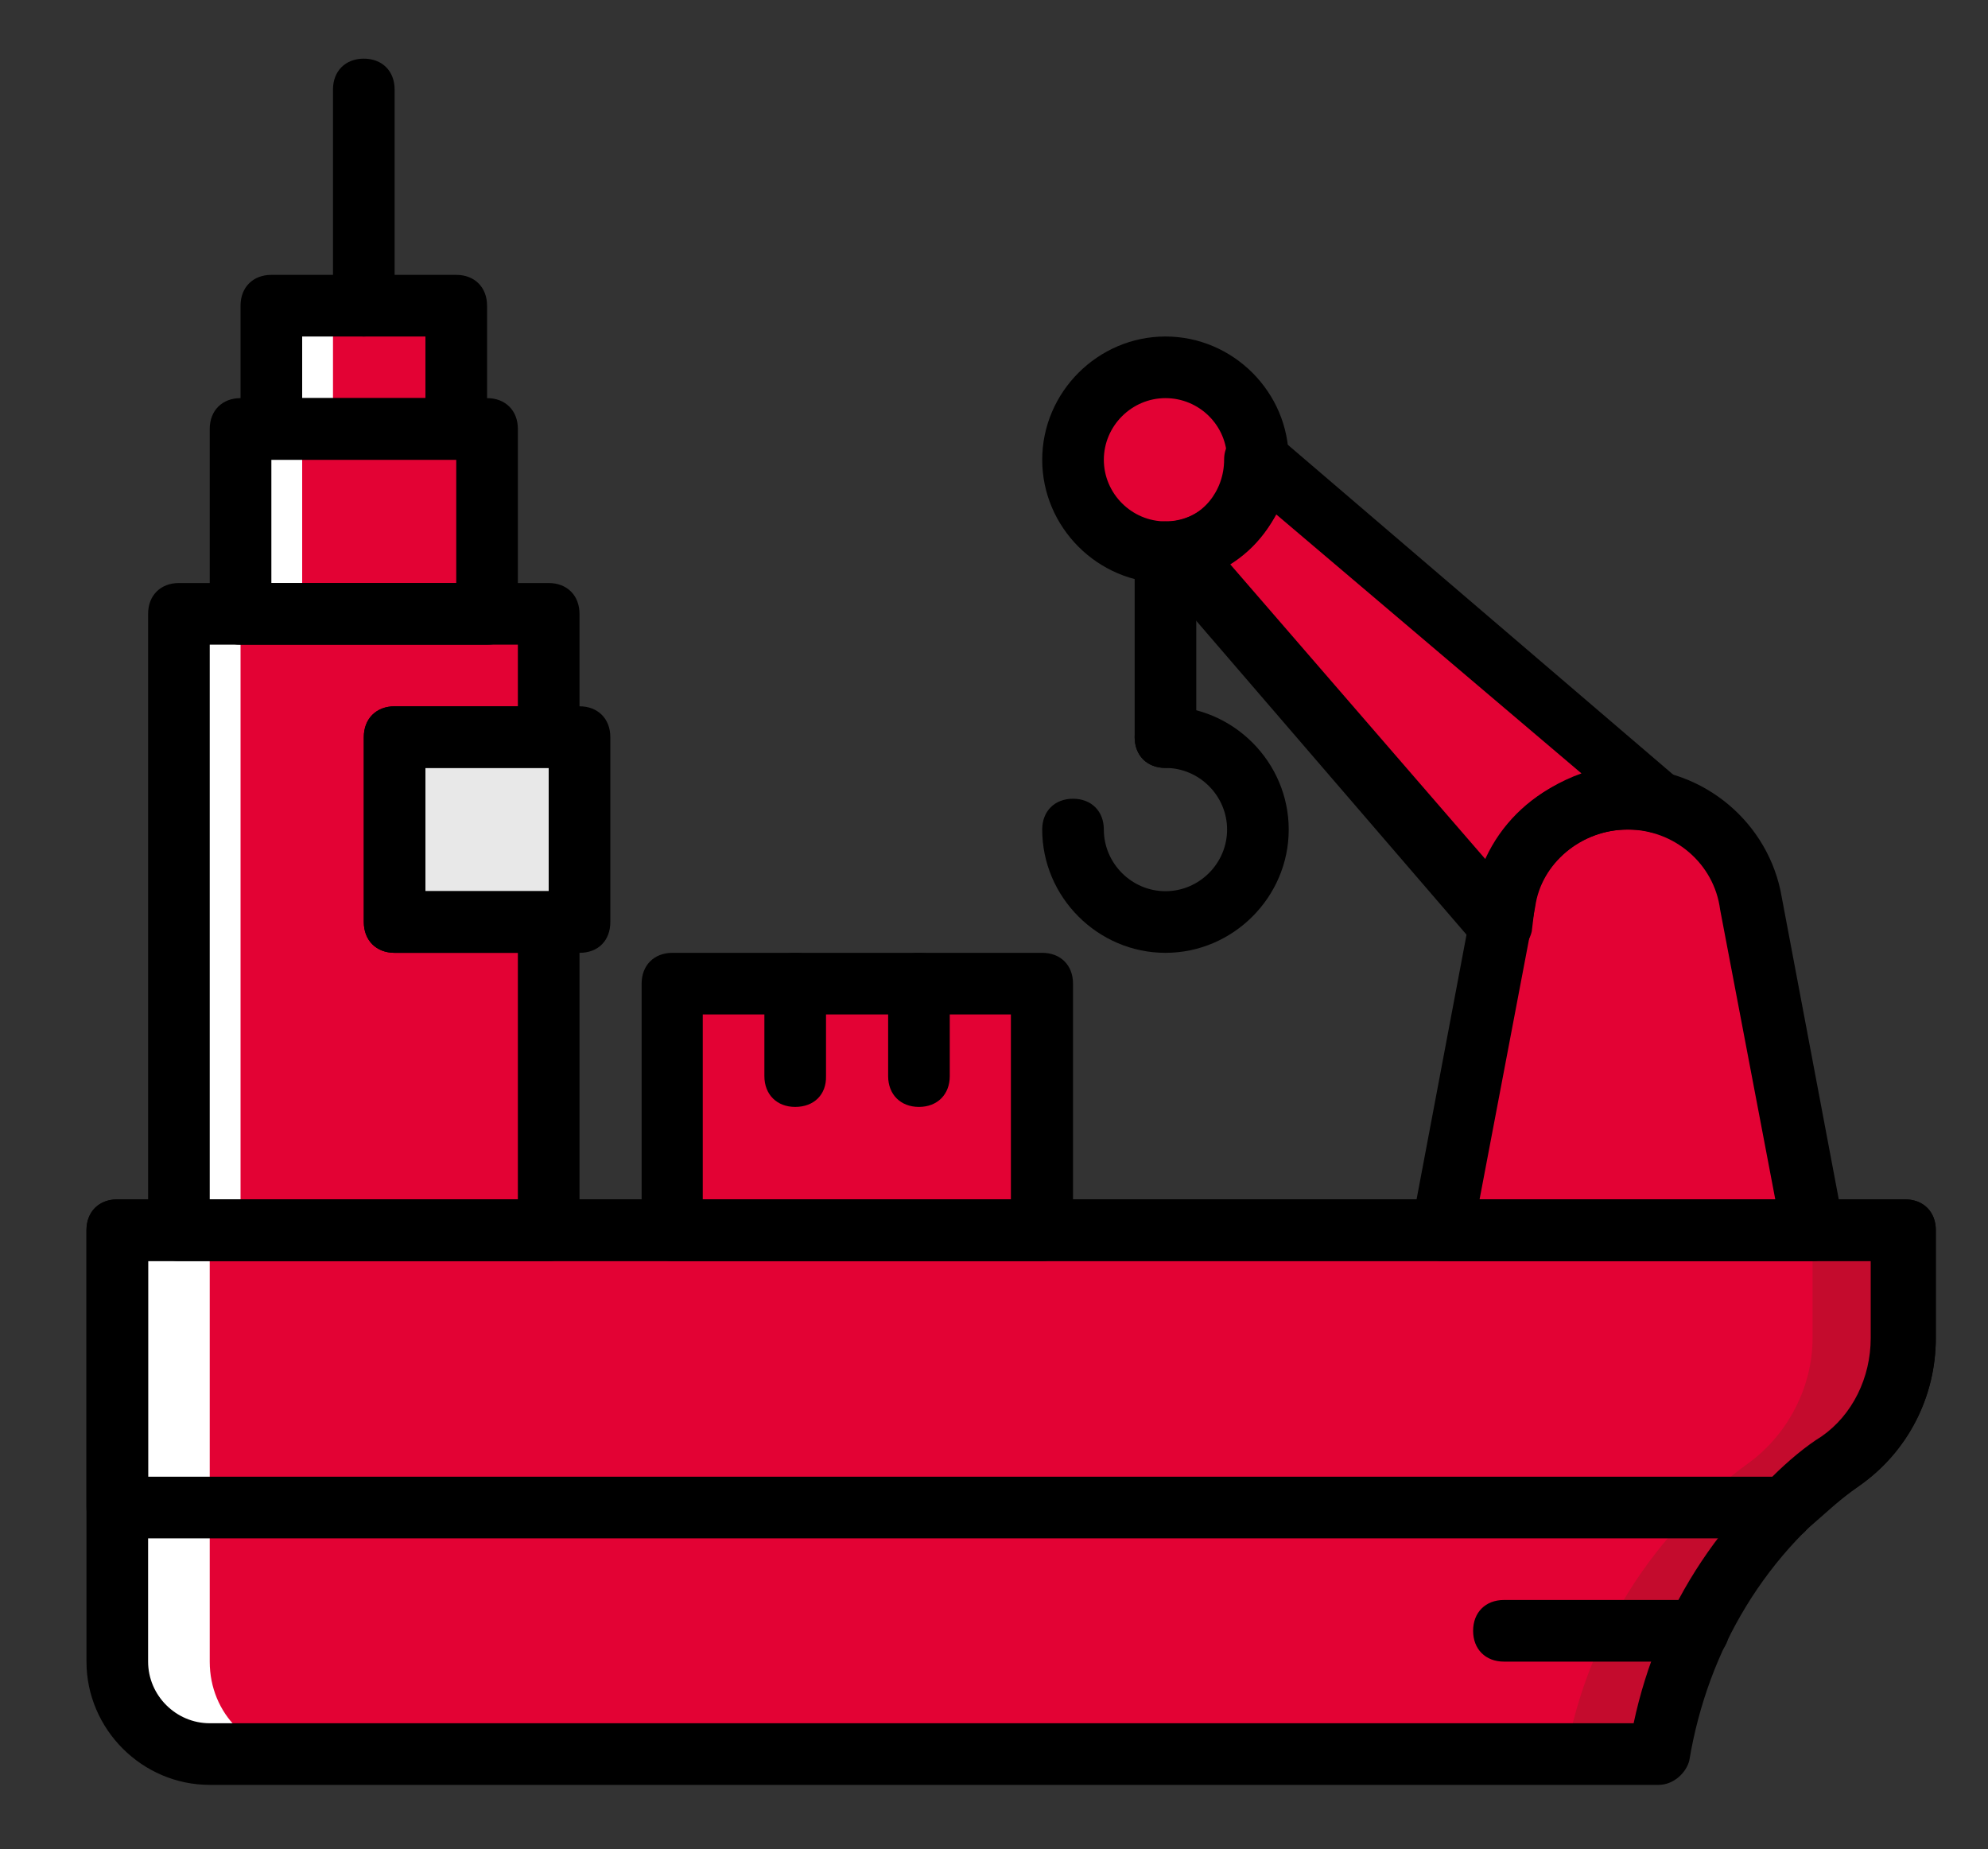 <?xml version="1.0" encoding="utf-8"?>
<!-- Generator: Adobe Illustrator 24.1.1, SVG Export Plug-In . SVG Version: 6.00 Build 0)  -->
<svg version="1.1" id="Camada_1" xmlns="http://www.w3.org/2000/svg" xmlns:xlink="http://www.w3.org/1999/xlink" x="0px" y="0px"
	 viewBox="0 0 400 372" style="enable-background:new 0 0 400 372;" xml:space="preserve">
<rect x="0" y="0" width="400" height="372" fill="#333333" stroke="none"/>
<style type="text/css">
	.st0{fill:#E30234;}
	.st1{fill:#E8E8E8;}
	.st2{fill:#C40B2D;}
	.st3{fill:#FFFFFF;}
</style>
<rect x="-492" y="-123" class="st0" width="175" height="146.4"/>
<rect x="-287.9" y="-123" class="st1" width="175" height="146.4"/>
<rect x="-492" y="58.1" class="st2" width="175" height="146.4"/>
<g transform="translate(1 1)">
	<polygon class="st0" points="78.4,184.5 78.4,147.3 109.4,147.3 109.4,122.5 35,122.5 35,246.5 109.4,246.5 109.4,184.5 	"/>
	<polygon class="st3" points="35,246.5 47.4,246.5 47.4,122.5 35,122.5 	"/>
	<polygon class="st0" points="47.4,122.5 97,122.5 97,85.3 47.4,85.3 	"/>
	<polygon class="st3" points="47.4,122.5 59.8,122.5 59.8,85.3 47.4,85.3 	"/>
	<polygon class="st0" points="53.6,85.3 90.8,85.3 90.8,60.5 53.6,60.5 	"/>
	<polygon class="st3" points="53.6,85.3 66,85.3 66,60.5 53.6,60.5 	"/>
	<polygon class="st1" points="78.4,184.5 115.6,184.5 115.6,147.3 78.4,147.3 	"/>
	<g>
		<path class="st0" d="M363.7,246.5h-74.4l12.4-65.7c1.9-12.4,12.4-21.1,24.8-21.1c12.4,0,22.9,8.7,24.8,21.1L363.7,246.5z"/>
		<path class="st0" d="M252.1,91.5c0-10.5-8.1-18.6-18.6-18.6c-10.5,0-18.6,8.1-18.6,18.6s8.1,18.6,18.6,18.6
			C244,110.1,252.1,102,252.1,91.5"/>
		<path class="st0" d="M301.1,185.1l0.6-5c1.9-12.4,12.4-21.1,24.8-21.1c2.5,0,4.3,0.6,6.8,1.2l-81.2-68.8l0,0
			c0,9.3-6.8,17.4-16.1,18.6L301.1,185.1z"/>
		<polygon class="st0" points="134.2,246.5 208.7,246.5 208.7,196.9 134.2,196.9 		"/>
		<path class="st0" d="M369.3,293L369.3,293c-19.8,14.3-32.9,35.3-36.6,58.9H41.2c-10.5,0-18.6-8.1-18.6-18.6v-86.8h359.7v21.7
			C382.3,278.1,377.3,286.8,369.3,293"/>
	</g>
	<path class="st0" d="M369.3,293L369.3,293c8.1-5.6,13-14.9,13-24.8v-21.7H22.6v55.8h336.1C361.8,298.6,365.5,295.5,369.3,293"/>
	<path class="st3" d="M41.2,333.3v-86.8H22.6v86.8c0,10.5,8.1,18.6,18.6,18.6h18.6C49.3,351.9,41.2,343.8,41.2,333.3"/>
	<path class="st2" d="M363.7,246.5v21.7c0,9.9-5,19.2-12.4,24.8l0,0c-19.8,14.3-32.9,35.3-37.2,58.9h18.6
		c3.7-23.6,17.4-45.3,37.2-58.9l0,0c8.1-5.6,12.4-14.9,12.4-24.8v-21.7H363.7z"/>
	<path d="M332.7,358.1H41.2c-13.6,0-24.8-11.2-24.8-24.8v-86.8c0-3.7,2.5-6.2,6.2-6.2h359.7c3.7,0,6.2,2.5,6.2,6.2v21.7
		c0,11.8-5.6,22.9-15.5,29.8l0,0c-18.6,13-30.4,32.9-34.1,55.2C338.3,355.6,335.8,358.1,332.7,358.1z M28.8,252.7v80.6
		c0,6.8,5.6,12.4,12.4,12.4h286.5c5-23.6,18.6-44,38.4-57.7c6.2-4.3,9.9-11.8,9.9-19.8v-15.5L28.8,252.7L28.8,252.7z M369.9,293
		L369.9,293L369.9,293z"/>
	<path d="M358.7,308.5H22.6c-3.7,0-6.2-2.5-6.2-6.2v-55.8c0-3.7,2.5-6.2,6.2-6.2h359.7c3.7,0,6.2,2.5,6.2,6.2v21.7
		c0,11.8-5.6,22.9-15.5,29.8l0,0c-3.7,2.5-6.8,5.6-10.5,8.7C361.8,307.9,360,308.5,358.7,308.5z M28.8,296.1h326.8
		c3.1-3.1,6.8-6.2,9.9-8.1c6.2-4.3,9.9-11.8,9.9-19.8v-15.5H28.8V296.1z M369.9,293L369.9,293L369.9,293z"/>
	<path d="M115.6,190.7H78.4c-3.7,0-6.2-2.5-6.2-6.2v-37.2c0-3.7,2.5-6.2,6.2-6.2h37.2c3.7,0,6.2,2.5,6.2,6.2v37.2
		C121.8,188.2,119.4,190.7,115.6,190.7z M84.6,178.3h24.8v-24.8H84.6V178.3z"/>
	<path d="M109.4,252.7H35c-3.7,0-6.2-2.5-6.2-6.2v-124c0-3.7,2.5-6.2,6.2-6.2h74.4c3.7,0,6.2,2.5,6.2,6.2v24.8
		c0,3.7-2.5,6.2-6.2,6.2H84.6v24.8h24.8c3.7,0,6.2,2.5,6.2,6.2v62C115.6,250.2,113.2,252.7,109.4,252.7z M41.2,240.3h62v-49.6H78.4
		c-3.7,0-6.2-2.5-6.2-6.2v-37.2c0-3.7,2.5-6.2,6.2-6.2h24.8v-12.4h-62V240.3z"/>
	<path d="M97,128.7H47.4c-3.7,0-6.2-2.5-6.2-6.2V85.3c0-3.7,2.5-6.2,6.2-6.2H97c3.7,0,6.2,2.5,6.2,6.2v37.2
		C103.2,126.2,100.8,128.7,97,128.7z M53.6,116.3h37.2V91.5H53.6V116.3z"/>
	<path d="M90.8,91.5H53.6c-3.7,0-6.2-2.5-6.2-6.2V60.5c0-3.7,2.5-6.2,6.2-6.2h37.2c3.7,0,6.2,2.5,6.2,6.2v24.8
		C97,89,94.6,91.5,90.8,91.5z M59.8,79.1h24.8V66.7H59.8V79.1z"/>
	<path d="M72.2,66.7c-3.7,0-6.2-2.5-6.2-6.2V17c0-3.7,2.5-6.2,6.2-6.2c3.7,0,6.2,2.5,6.2,6.2v43.4C78.4,64.2,76,66.7,72.2,66.7z"/>
	<path d="M340.7,333.3h-39.1c-3.7,0-6.2-2.5-6.2-6.2c0-3.7,2.5-6.2,6.2-6.2h39.1c3.7,0,6.2,2.5,6.2,6.2
		C346.9,330.8,343.8,333.3,340.7,333.3z"/>
	<path d="M363.7,252.7h-74.4c-1.9,0-3.7-0.6-5-2.5c-1.2-1.2-1.2-3.1-1.2-5l12.4-65.7c2.5-14.9,15.5-26,31-26s28.5,11.2,31,26
		l12.4,65.7c0.6,1.9,0,3.7-1.2,5C367.4,252.1,365.5,252.7,363.7,252.7z M296.7,240.3h59.5L345.1,182c-1.2-9.3-9.3-16.1-18.6-16.1
		c-9.3,0-17.4,6.8-18.6,15.5L296.7,240.3z"/>
	<path d="M233.5,116.3c-13.6,0-24.8-11.2-24.8-24.8s11.2-24.8,24.8-24.8c13.6,0,24.8,11.2,24.8,24.8
		C258.3,105.1,247.1,116.3,233.5,116.3z M233.5,79.1c-6.8,0-12.4,5.6-12.4,12.4s5.6,12.4,12.4,12.4c6.8,0,12.4-5.6,12.4-12.4
		C245.9,84.6,240.3,79.1,233.5,79.1z"/>
	<path d="M233.5,190.7c-13.6,0-24.8-11.2-24.8-24.8c0-3.7,2.5-6.2,6.2-6.2s6.2,2.5,6.2,6.2c0,6.8,5.6,12.4,12.4,12.4
		c6.8,0,12.4-5.6,12.4-12.4s-5.6-12.4-12.4-12.4c-3.7,0-6.2-2.5-6.2-6.2c0-3.7,2.5-6.2,6.2-6.2c13.6,0,24.8,11.2,24.8,24.8
		S247.1,190.7,233.5,190.7z"/>
	<path d="M233.5,153.5c-3.7,0-6.2-2.5-6.2-6.2v-37.2c0-3.7,2.5-6.2,6.2-6.2s6.2,2.5,6.2,6.2v37.2C239.7,151,237.2,153.5,233.5,153.5
		z"/>
	<path d="M301.1,191.3c-1.9,0-3.7-0.6-5-1.9L231,113.8c-1.2-1.9-1.9-4.3-1.2-6.2c0.6-1.9,2.5-3.7,5-3.7c6.2-0.6,10.5-6.2,10.5-12.4
		c0-2.5,1.2-4.3,3.7-5.6s5-0.6,6.8,0.6l81.2,69.5c2.5,1.9,3.1,5,1.2,7.4c-1.2,2.5-4.3,3.7-6.8,3.1c-1.9-0.6-3.7-0.6-5-0.6
		c-9.3,0-17.4,6.8-18.6,15.5l-0.6,5c-0.6,2.5-2.5,4.3-4.3,5C301.7,191.3,301.7,191.3,301.1,191.3z M246.5,112.5l51.5,59.5
		c3.7-8.1,10.5-14.3,19.2-17.4l-61.4-52.1C253.3,107,250.2,110.1,246.5,112.5z"/>
	<path d="M208.7,252.7h-74.4c-3.7,0-6.2-2.5-6.2-6.2v-49.6c0-3.7,2.5-6.2,6.2-6.2h74.4c3.7,0,6.2,2.5,6.2,6.2v49.6
		C214.9,250.2,212.4,252.7,208.7,252.7z M140.4,240.3h62v-37.2h-62L140.4,240.3L140.4,240.3z"/>
	<path d="M159,221.7c-3.7,0-6.2-2.5-6.2-6.2v-18.6c0-3.7,2.5-6.2,6.2-6.2c3.7,0,6.2,2.5,6.2,6.2v18.6
		C165.3,219.2,162.8,221.7,159,221.7z"/>
	<path d="M183.9,221.7c-3.7,0-6.2-2.5-6.2-6.2v-18.6c0-3.7,2.5-6.2,6.2-6.2c3.7,0,6.2,2.5,6.2,6.2v18.6
		C190.1,219.2,187.6,221.7,183.9,221.7z"/>
</g>
</svg>
